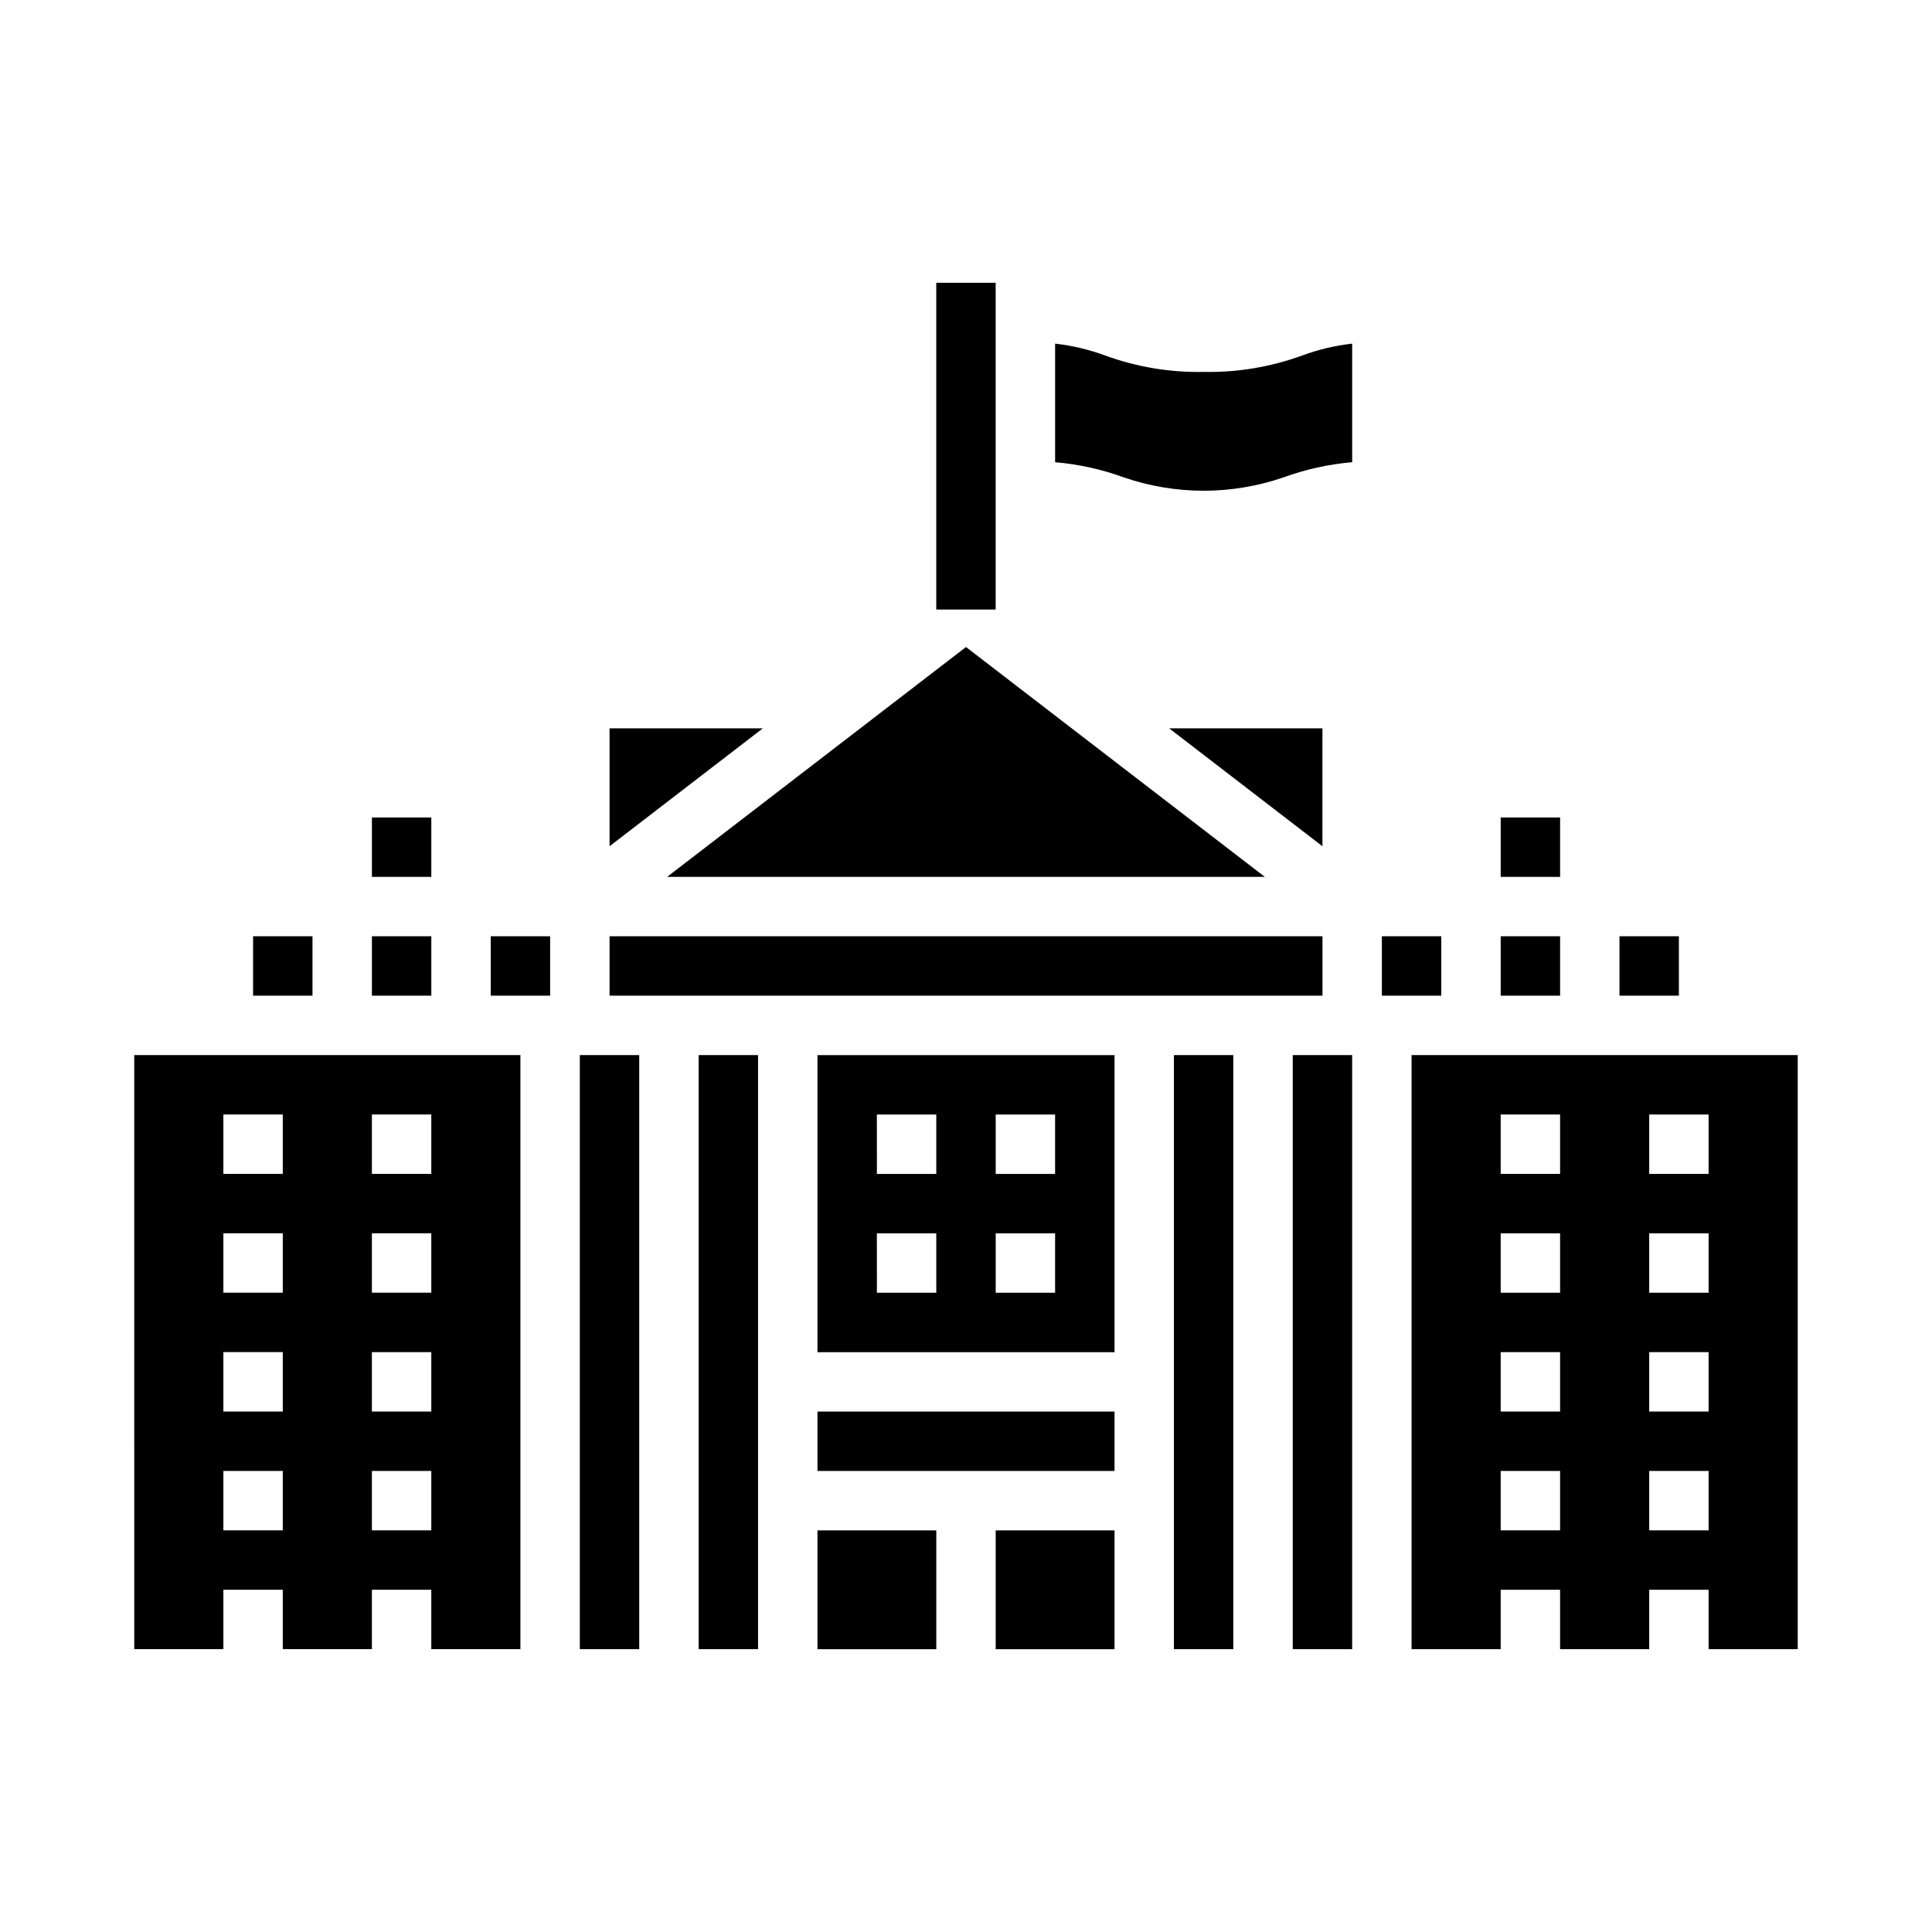 <?xml version="1.0" encoding="UTF-8"?>
<!-- Uploaded to: ICON Repo, www.iconrepo.com, Generator: ICON Repo Mixer Tools -->
<svg fill="#000000" width="800px" height="800px" version="1.1" viewBox="144 144 512 512" xmlns="http://www.w3.org/2000/svg">
 <g>
  <path d="m274.05 392.12h15.742v15.742h-15.742z"/>
  <path d="m242.56 392.12h15.742v15.742h-15.742z"/>
  <path d="m297.66 423.61h15.742v157.44h-15.742z"/>
  <path d="m211.07 392.12h15.742v15.742h-15.742z"/>
  <path d="m179.58 581.05h23.617v-15.742h15.742v15.742h23.617v-15.742h15.742v15.742h23.617v-157.44h-102.34zm62.977-141.7h15.742v15.742h-15.742zm0 31.488h15.742v15.742h-15.742zm0 31.488h15.742v15.742h-15.742zm0 31.488h15.742v15.742h-15.742zm-39.359-94.465h15.742v15.742h-15.742zm0 31.488h15.742v15.742h-15.742zm0 31.488h15.742v15.742h-15.742zm0 31.488h15.742v15.742h-15.742z"/>
  <path d="m407.87 549.57h31.488v31.488h-31.488z"/>
  <path d="m360.64 518.08h78.719v15.742h-78.719z"/>
  <path d="m360.64 549.57h31.488v31.488h-31.488z"/>
  <path d="m329.15 423.61h15.742v157.44h-15.742z"/>
  <path d="m541.7 360.64h15.742v15.742h-15.742z"/>
  <path d="m541.7 392.12h15.742v15.742h-15.742z"/>
  <path d="m320.8 376.38h158.39l-79.191-60.914z"/>
  <path d="m573.18 392.12h15.742v15.742h-15.742z"/>
  <path d="m305.54 337.02v31.242l40.617-31.242z"/>
  <path d="m305.54 392.12h188.93v15.742h-188.93z"/>
  <path d="m242.56 360.64h15.742v15.742h-15.742z"/>
  <path d="m494.46 337.02h-40.617l40.617 31.242z"/>
  <path d="m360.64 502.34h78.723v-78.723h-78.723zm47.23-62.977h15.742v15.742h-15.738zm0 31.488h15.742v15.742h-15.738zm-31.488-31.488h15.742v15.742h-15.738zm0 31.488h15.742v15.742h-15.738z"/>
  <path d="m462.98 242.56c-8.898 0.176-17.746-1.297-26.105-4.348-4.277-1.574-8.727-2.633-13.258-3.148v31.426c6.231 0.535 12.359 1.891 18.234 4.031 13.691 4.703 28.562 4.703 42.254 0 5.875-2.141 12.004-3.496 18.234-4.031v-31.426c-4.531 0.516-8.98 1.574-13.258 3.148-8.359 3.051-17.207 4.523-26.102 4.348z"/>
  <path d="m486.59 423.61h15.742v157.44h-15.742z"/>
  <path d="m518.08 423.61v157.44h23.617v-15.742h15.742v15.742h23.617v-15.742h15.742v15.742h23.617v-157.44zm39.359 125.95h-15.742v-15.742h15.742zm0-31.488h-15.742v-15.742h15.742zm0-31.488h-15.742v-15.742h15.742zm0-31.488h-15.742v-15.742h15.742zm39.359 94.465h-15.742v-15.742h15.742zm0-31.488h-15.742v-15.742h15.742zm0-31.488h-15.742v-15.742h15.742zm0-31.488h-15.742v-15.742h15.742z"/>
  <path d="m455.1 423.61h15.742v157.44h-15.742z"/>
  <path d="m510.21 392.12h15.742v15.742h-15.742z"/>
  <path d="m392.12 218.94h15.742v86.594h-15.742z"/>
 </g>
</svg>